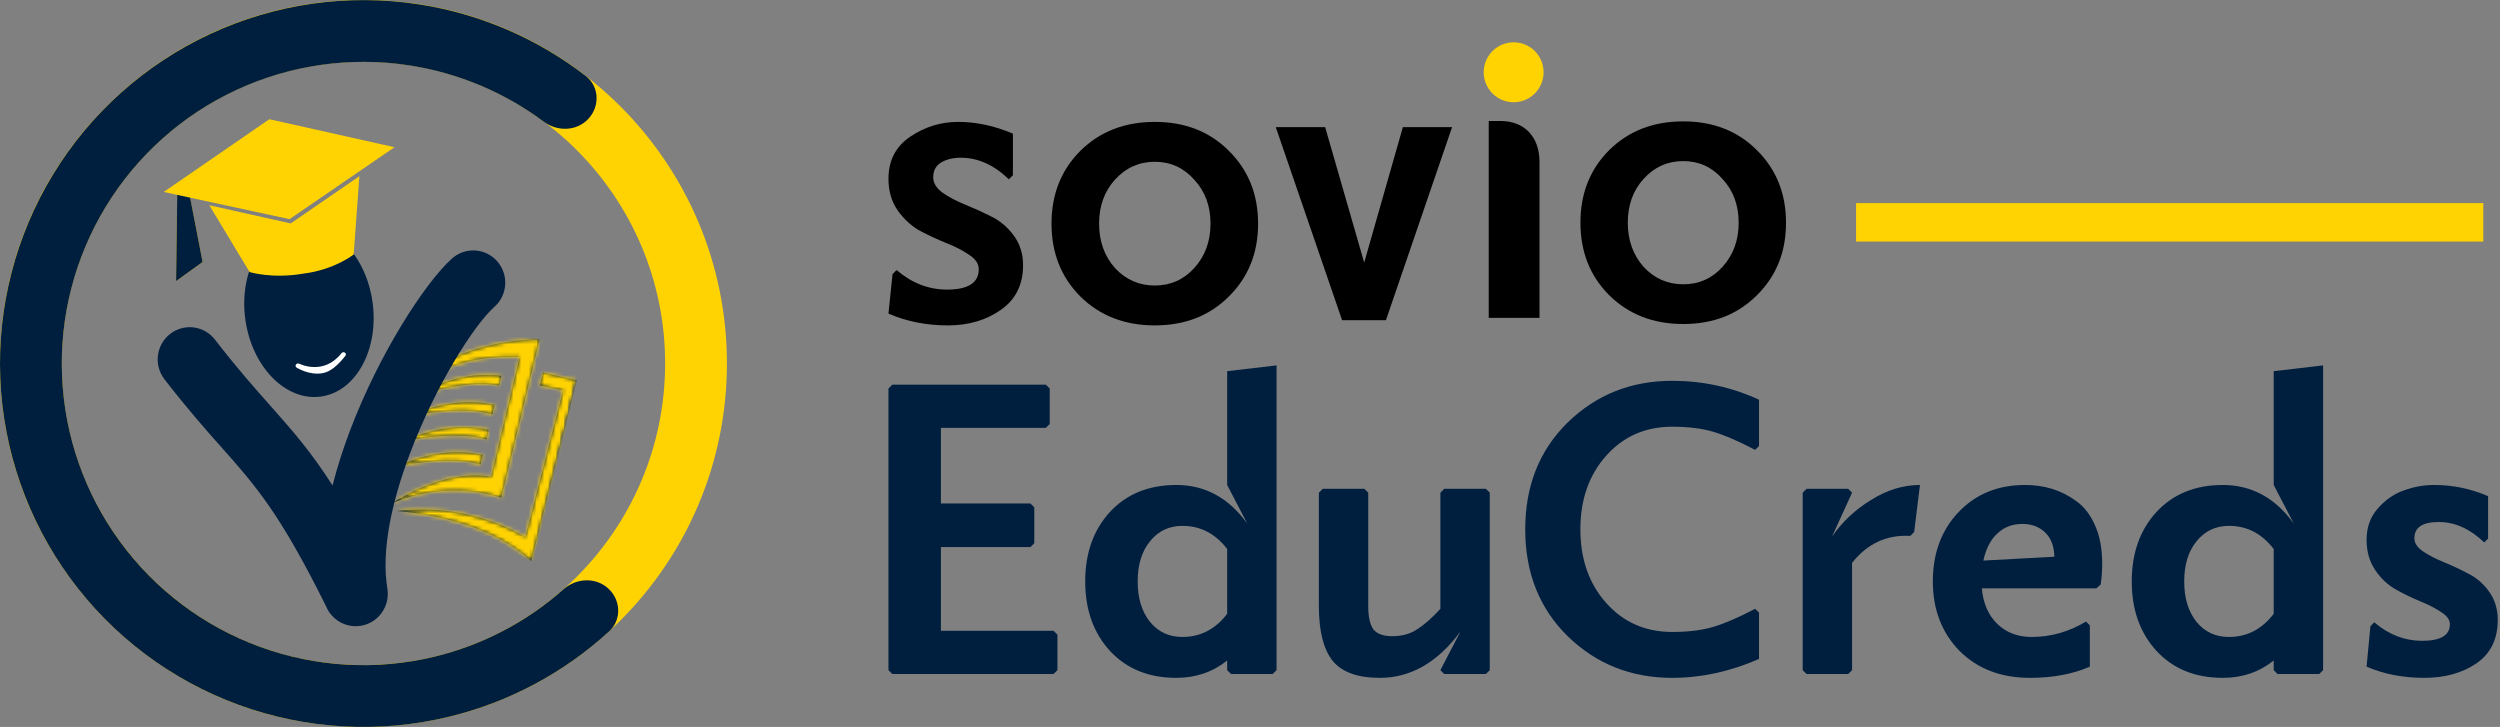 <svg width="650" height="189" viewBox="0 0 650 189" fill="none" xmlns="http://www.w3.org/2000/svg">
<rect x="0" y="0" width="650" height="189" fill="#808080" stroke="none"/>
<path d="M280.899 39.207C285.974 34.197 292.424 31.693 300.249 31.693C308.073 31.693 314.488 34.197 319.493 39.207C324.568 44.216 327.105 50.529 327.105 58.149C327.105 65.767 324.568 72.082 319.493 77.09C314.488 82.099 308.073 84.604 300.249 84.604C292.424 84.604 285.974 82.099 280.899 77.09C275.894 72.081 273.391 65.767 273.391 58.149C273.391 50.53 275.894 44.216 280.899 39.207ZM289.887 69.684C292.707 72.717 296.16 74.235 300.25 74.235C304.338 74.235 307.757 72.717 310.506 69.684C313.325 66.58 314.735 62.736 314.735 58.15C314.735 53.563 313.325 49.754 310.506 46.72C307.757 43.616 304.339 42.064 300.25 42.064C296.161 42.064 292.707 43.617 289.887 46.72C287.137 49.754 285.763 53.563 285.763 58.15C285.763 62.736 287.137 66.579 289.887 69.684Z" fill="black"/>
<path d="M242.632 46.085C242.632 47.566 243.443 48.907 245.064 50.106C246.686 51.235 248.624 52.258 250.879 53.175C253.135 54.092 255.39 55.114 257.646 56.244C259.972 57.372 261.946 59.03 263.567 61.217C265.189 63.404 265.998 65.979 265.998 68.942C265.998 74.022 264.06 77.902 260.184 80.584C256.377 83.265 251.795 84.605 246.438 84.605C240.87 84.605 235.724 83.583 231 81.536L232.058 71.272L233.115 70.212C237.062 73.6 241.433 75.293 246.226 75.293C251.725 75.293 254.474 73.528 254.474 70.001C254.474 68.59 253.663 67.355 252.042 66.298C250.421 65.169 248.447 64.146 246.121 63.229C243.865 62.312 241.574 61.254 239.248 60.054C236.992 58.784 235.054 57.02 233.433 54.763C231.811 52.435 231.001 49.684 231.001 46.509C231.001 41.711 232.904 38.043 236.711 35.504C240.517 32.963 244.641 31.693 249.082 31.693C253.875 31.693 258.634 32.716 263.357 34.762V45.555L262.299 46.615C258.422 42.876 254.263 41.006 249.822 41.006C247.778 41.006 246.051 41.429 244.641 42.276C243.302 43.122 242.632 44.393 242.632 46.085Z" fill="black"/>
<path d="M353.068 73.968L364.748 33.055H377.541L360.345 83.246H352.558L353.068 73.968ZM344.539 33.055L356.358 74.062L356.775 83.247H348.942L331.699 33.056L344.539 33.055Z" fill="black"/>
<path d="M387.07 82.654H400.274V42.131C400.274 35.431 396.224 31.461 390.152 31.461H387.07V82.654Z" fill="black"/>
<path d="M393.548 11C395.612 11 397.593 11.821 399.052 13.282C400.512 14.743 401.331 16.724 401.331 18.79C401.331 20.331 400.875 21.837 400.02 23.117C399.165 24.399 397.95 25.396 396.526 25.986C395.105 26.576 393.539 26.73 392.03 26.429C390.52 26.129 389.132 25.387 388.045 24.298C386.956 23.208 386.216 21.82 385.915 20.309C385.614 18.798 385.769 17.232 386.358 15.808C386.947 14.385 387.944 13.168 389.224 12.313C390.504 11.458 392.009 11 393.548 11Z" fill="#FFD302"/>
<path d="M418.377 39.039C423.426 34.051 429.842 31.557 437.627 31.557C445.412 31.557 451.799 34.051 456.781 39.039C461.832 44.025 464.361 50.313 464.365 57.9C464.369 65.486 461.845 71.774 456.797 76.76C451.82 81.748 445.438 84.242 437.652 84.242C429.865 84.242 423.447 81.748 418.392 76.76C413.41 71.774 410.918 65.486 410.914 57.9C410.911 50.314 413.399 44.026 418.377 39.039ZM427.334 69.386C430.141 72.407 433.578 73.916 437.647 73.916C441.716 73.916 445.116 72.406 447.852 69.386C450.655 66.294 452.057 62.466 452.055 57.901C452.053 53.335 450.649 49.541 447.84 46.52C445.104 43.429 441.701 41.883 437.633 41.883C433.563 41.883 430.129 43.429 427.322 46.52C424.59 49.541 423.222 53.334 423.224 57.901C423.226 62.466 424.598 66.294 427.334 69.386Z" fill="black"/>
<path d="M645.656 52.803H482.582V62.803H645.656V52.803Z" fill="#FFD302"/>
<path d="M274.931 165.008V174.235L273.928 175.238H232.003L231 174.235V101.017L232.003 100.014H271.922L272.925 101.017V110.244L271.922 111.247H244.64V130.906H267.91L268.914 131.909V141.237L267.91 142.24H244.64V164.005H273.928L274.931 165.008Z" fill="#001F3F"/>
<path d="M331.905 95V174.236L330.901 175.239H320.069L319.066 174.236V171.729C315.322 174.738 310.909 176.242 305.826 176.242C298.672 176.242 292.921 173.902 288.575 169.222C284.295 164.541 282.156 158.523 282.156 151.168C282.156 143.812 284.295 137.794 288.575 133.114C292.921 128.433 298.672 126.093 305.826 126.093C313.315 126.093 319.468 129.436 324.282 136.123L319.066 126.093V96.504L331.905 95ZM307.431 165.611C312.112 165.611 315.99 163.605 319.066 159.593V142.742C315.99 138.73 312.112 136.724 307.431 136.724C303.954 136.724 301.145 138.062 299.007 140.737C296.867 143.344 295.797 146.821 295.797 151.168C295.797 155.514 296.867 159.024 299.007 161.699C301.145 164.307 303.954 165.611 307.431 165.611Z" fill="#001F3F"/>
<path d="M387.338 128.099V174.236L386.336 175.239H375.503L374.501 174.236L379.716 164.206C373.765 172.23 366.778 176.242 358.754 176.242C352.936 176.242 348.824 174.738 346.416 171.729C344.076 168.72 342.906 164.006 342.906 157.587V128.099L343.909 127.096H354.741L355.744 128.099V157.587C355.744 160.328 356.18 162.334 357.048 163.605C357.985 164.808 359.656 165.41 362.063 165.41C364.537 165.41 366.677 164.808 368.482 163.605C370.355 162.401 372.361 160.629 374.501 158.289V128.099L375.503 127.096H386.336L387.338 128.099Z" fill="#001F3F"/>
<path d="M434.773 110.947C427.819 110.947 422.102 113.455 417.622 118.47C413.141 123.485 410.902 129.87 410.902 137.627C410.902 145.383 413.141 151.769 417.622 156.784C422.102 161.799 427.819 164.307 434.773 164.307C438.919 164.307 442.463 163.872 445.405 163.003C448.347 162.133 451.991 160.562 456.338 158.289L457.341 159.292V171.328C449.852 174.604 442.329 176.242 434.773 176.242C424.074 176.242 415.014 172.631 407.592 165.41C400.236 158.188 396.559 148.927 396.559 137.627C396.559 126.327 400.236 117.066 407.592 109.844C415.014 102.622 424.074 99.012 434.773 99.012C442.73 99.012 450.253 100.65 457.341 103.926V115.962L456.338 116.965C451.991 114.692 448.347 113.12 445.405 112.251C442.463 111.382 438.919 110.947 434.773 110.947Z" fill="#001F3F"/>
<path d="M481.537 128.098L476.321 139.532C478.929 135.721 482.306 132.544 486.452 130.003C490.597 127.396 494.844 126.092 499.19 126.092L497.686 138.328L496.683 139.331C490.53 138.997 485.482 141.337 481.537 146.352V174.236L480.534 175.238H469.702L468.699 174.236V128.098L469.702 127.095H480.534L481.537 128.098Z" fill="#001F3F"/>
<path d="M526.51 126.092C528.985 126.092 531.325 126.426 533.531 127.095C535.738 127.763 537.845 128.833 539.851 130.304C541.923 131.775 543.562 133.915 544.765 136.723C545.968 139.465 546.571 142.741 546.571 146.553C546.571 148.492 546.437 150.297 546.17 151.969L545.066 152.972H515.277C515.612 156.85 516.948 159.926 519.289 162.2C521.629 164.473 524.605 165.61 528.216 165.61C533.231 165.61 537.944 164.272 542.358 161.598L543.36 162.601V173.333C538.881 175.272 533.699 176.241 527.814 176.241C520.259 176.241 514.14 173.901 509.459 169.221C504.846 164.473 502.539 158.455 502.539 151.167C502.539 143.878 504.746 137.894 509.158 133.213C513.639 128.466 519.423 126.092 526.51 126.092ZM525.808 136.222C523.201 136.222 521.028 137.058 519.289 138.73C517.551 140.334 516.347 142.675 515.678 145.75L534.133 144.748C534.066 142.006 533.264 139.9 531.726 138.429C530.188 136.958 528.216 136.222 525.808 136.222Z" fill="#001F3F"/>
<path d="M604.003 95V174.236L603 175.239H592.168L591.164 174.236V171.729C587.42 174.738 583.006 176.242 577.925 176.242C570.77 176.242 565.019 173.902 560.673 169.222C556.394 164.541 554.254 158.523 554.254 151.168C554.254 143.812 556.394 137.794 560.673 133.114C565.019 128.433 570.77 126.093 577.925 126.093C585.414 126.093 591.565 129.436 596.379 136.123L591.164 126.093V96.504L604.003 95ZM579.529 165.611C584.21 165.611 588.088 163.605 591.164 159.593V142.742C588.088 138.73 584.21 136.724 579.529 136.724C576.053 136.724 573.244 138.062 571.104 140.737C568.964 143.344 567.894 146.821 567.894 151.168C567.894 155.514 568.964 159.024 571.104 161.699C573.244 164.307 576.053 165.611 579.529 165.611Z" fill="#001F3F"/>
<path d="M627.746 139.933C627.746 141.204 628.481 142.34 629.953 143.343C631.424 144.346 633.229 145.282 635.369 146.152C637.508 147.021 639.648 148.024 641.788 149.161C643.928 150.231 645.733 151.802 647.204 153.875C648.675 155.948 649.41 158.388 649.41 161.197C649.41 166.212 647.539 169.99 643.794 172.53C640.116 175.004 635.637 176.241 630.354 176.241C624.803 176.241 619.789 175.272 615.309 173.333L616.311 162.801L617.314 161.798C621.059 165.008 625.205 166.613 629.751 166.613C634.567 166.613 636.974 165.175 636.974 162.3C636.974 161.163 636.238 160.127 634.767 159.191C633.296 158.188 631.491 157.252 629.351 156.382C627.211 155.513 625.071 154.477 622.932 153.273C620.792 152.069 618.987 150.364 617.516 148.158C616.044 145.951 615.309 143.343 615.309 140.334C615.309 137.125 616.278 134.417 618.218 132.21C620.223 129.937 622.496 128.365 625.038 127.496C627.579 126.56 630.187 126.092 632.861 126.092C637.743 126.092 642.423 127.061 646.903 129.001V140.033L645.9 141.036C642.222 137.493 638.277 135.721 634.065 135.721C629.852 135.721 627.746 137.125 627.746 139.933Z" fill="#001F3F"/>
<path d="M189 94.491C189 146.676 146.691 188.981 94.5 188.981C42.309 188.981 0 146.676 0 94.491C0 42.305 42.309 0 94.5 0C146.691 0 189 42.305 189 94.491ZM16.065 94.491C16.065 137.805 51.182 172.918 94.5 172.918C137.818 172.918 172.935 137.805 172.935 94.491C172.935 51.177 137.818 16.063 94.5 16.063C51.182 16.063 16.065 51.177 16.065 94.491Z" fill="#FFD302"/>
<path d="M153.011 30.857C156.014 27.591 155.818 22.48 152.309 19.766C139.717 10.029 124.83 3.603 109.015 1.145C90.546 -1.726 71.641 0.944 54.69 8.817C37.739 16.69 23.504 29.412 13.784 45.375C4.064 61.337 -0.704 79.824 0.084 98.496C0.871 117.167 7.179 135.186 18.208 150.274C29.237 165.362 44.493 176.84 62.047 183.258C79.601 189.676 98.663 190.745 116.825 186.33C132.377 182.549 146.67 174.893 158.397 164.131C161.666 161.131 161.43 156.022 158.163 153.02C154.897 150.018 149.841 150.268 146.52 153.211C136.982 161.663 125.493 167.692 113.03 170.722C97.955 174.386 82.134 173.498 67.564 168.172C52.994 162.845 40.332 153.318 31.177 140.795C22.023 128.272 16.788 113.316 16.135 97.819C15.481 82.32 19.438 66.977 27.506 53.728C35.573 40.48 47.389 29.92 61.457 23.386C75.527 16.851 91.219 14.635 106.547 17.017C119.221 18.987 131.177 24.028 141.394 31.647C144.95 34.299 150.009 34.123 153.011 30.857Z" fill="#001F3F"/>
<mask id="mask0_1150_299" style="mask-type:luminance" maskUnits="userSpaceOnUse" x="99" y="81" width="53" height="66">
<path d="M151.867 90.885L112.68 81.68L99.708 136.898L138.895 146.103L151.867 90.885Z" fill="white"/>
</mask>
<g mask="url(#mask0_1150_299)">
<path fill-rule="evenodd" clip-rule="evenodd" d="M135.111 92.805L127.673 123.98C120.207 122.61 111.26 125.065 101.609 130.971C111.031 126.967 120.604 126.436 130.33 129.378L140.315 88.174C128.917 88.451 118.012 91.554 109.144 97.934C120.839 94.257 123.174 92.61 135.111 92.805ZM129.773 100.229C124.574 99.227 117.364 100.094 108.144 102.831C115.718 98.498 123.125 96.793 130.363 97.719L129.773 100.229ZM124.947 120.772C119.887 119.291 112.704 119.431 103.397 121.193C111.172 117.718 118.551 116.75 125.531 118.287L124.947 120.772ZM126.477 114.261C121.416 112.78 114.234 112.92 104.927 114.683C112.702 111.207 120.081 110.239 127.06 111.776L126.477 114.261ZM128.006 107.752C122.945 106.271 115.763 106.411 106.456 108.173C114.231 104.698 121.61 103.73 128.589 105.267L128.006 107.752ZM149.991 98.867L138.137 145.927C130.376 138.73 118.261 134.241 103.147 132.856C114.493 131.504 126.268 133.701 136.608 139.612L146.407 101.475L140.378 100.219L141.163 96.875C147.048 98.204 149.991 98.867 149.991 98.867Z" fill="#001F3F"/>
<mask id="mask1_1150_299" style="mask-type:luminance" maskUnits="userSpaceOnUse" x="101" y="88" width="49" height="58">
<path d="M135.111 92.805L127.673 123.98C120.207 122.61 111.26 125.065 101.609 130.971C111.031 126.967 120.604 126.436 130.33 129.378L140.315 88.174C128.917 88.451 118.012 91.554 109.144 97.934C120.839 94.257 123.174 92.61 135.111 92.805ZM129.773 100.229C124.574 99.227 117.364 100.094 108.144 102.831C115.718 98.498 123.125 96.793 130.363 97.719L129.773 100.229ZM124.947 120.772C119.887 119.291 112.704 119.431 103.397 121.193C111.172 117.718 118.551 116.75 125.531 118.287L124.947 120.772ZM126.477 114.261C121.416 112.78 114.234 112.92 104.927 114.683C112.702 111.207 120.081 110.239 127.06 111.776L126.477 114.261ZM128.006 107.752C122.945 106.271 115.763 106.411 106.456 108.173C114.231 104.698 121.61 103.73 128.589 105.267L128.006 107.752ZM149.991 98.867L138.137 145.927C130.376 138.73 118.261 134.241 103.147 132.856C114.493 131.504 126.268 133.701 136.608 139.612L146.407 101.475L140.378 100.219L141.163 96.875C147.048 98.204 149.991 98.867 149.991 98.867Z" fill="white"/>
</mask>
<g mask="url(#mask1_1150_299)">
<path d="M151.866 90.887L112.679 81.682L99.707 136.9L138.894 146.105L151.866 90.887Z" fill="#001F3F"/>
<mask id="mask2_1150_299" style="mask-type:luminance" maskUnits="userSpaceOnUse" x="99" y="81" width="53" height="66">
<path d="M151.869 90.885L112.683 81.68L99.711 136.898L138.898 146.103L151.869 90.885Z" fill="white"/>
</mask>
<g mask="url(#mask2_1150_299)">
<path d="M139.069 146.368L99.5 137.072L112.545 81.542L152.114 90.838L139.069 146.368Z" fill="#FFD302"/>
</g>
</g>
</g>
<path d="M129.296 67.957C127.836 66.287 125.779 65.27 123.574 65.127C121.37 64.984 119.199 65.728 117.54 67.196C110.634 73.337 98.558 91.93 90.967 112.038C89.214 116.684 87.676 121.45 86.46 126.221C80.721 117.23 75.923 111.831 70.143 105.316C66.165 100.838 61.683 95.788 55.91 88.325C55.242 87.454 54.409 86.723 53.461 86.175C52.511 85.628 51.466 85.275 50.38 85.135C49.296 84.995 48.195 85.072 47.14 85.361C46.084 85.65 45.097 86.146 44.232 86.819C42.485 88.181 41.346 90.185 41.067 92.39C40.788 94.597 41.389 96.824 42.74 98.584C48.754 106.361 53.501 111.706 57.711 116.45C66.46 126.3 72.721 133.358 84.745 157.561C86.177 161.132 89.924 163.359 93.853 162.7C96.035 162.333 97.983 161.109 99.269 159.296C100.556 157.483 101.074 155.231 100.712 153.033C99.059 143.031 101.944 130.218 106.555 118.002C113.236 100.313 123.129 84.604 128.539 79.791C130.198 78.323 131.209 76.251 131.351 74.032C131.493 71.812 130.754 69.628 129.296 67.957Z" fill="#001F3F"/>
<path d="M83.476 103.102C92.602 101.812 98.591 90.791 96.852 78.487C95.112 66.182 86.304 57.253 77.177 58.543C68.051 59.833 62.062 70.854 63.802 83.158C65.541 95.463 74.349 104.392 83.476 103.102Z" fill="#001F3F"/>
<path d="M52.671 68.114L49.43 51.393L75.278 56.982L102.566 38.279L70.028 31L42.566 49.909L46.069 50.667L45.778 73.084L52.671 68.114Z" fill="#FFD302"/>
<path d="M49.433 51.392L52.674 68.113L45.781 73.084L46.073 50.666L49.433 51.392Z" fill="#001F3F"/>
<path d="M64.899 70.738C64.899 70.738 70.71 72.539 78.803 71.151C86.911 70.176 91.962 66.169 91.962 66.169L93.438 45.805L75.581 58.093L54.426 53.367L64.899 70.738Z" fill="#FFD302"/>
<path d="M84 97C80.464 97.7 77.216 95.626 77.17 95.602C76.867 95.45 76.761 95.094 76.934 94.807C77.108 94.521 77.495 94.412 77.796 94.563C78.057 94.692 84.203 97.668 88.79 91.826C88.998 91.56 89.395 91.496 89.675 91.682C89.955 91.869 90.013 92.236 89.803 92.502C87.906 94.918 85.992 96.606 84 97Z" fill="white"/>
</svg>
